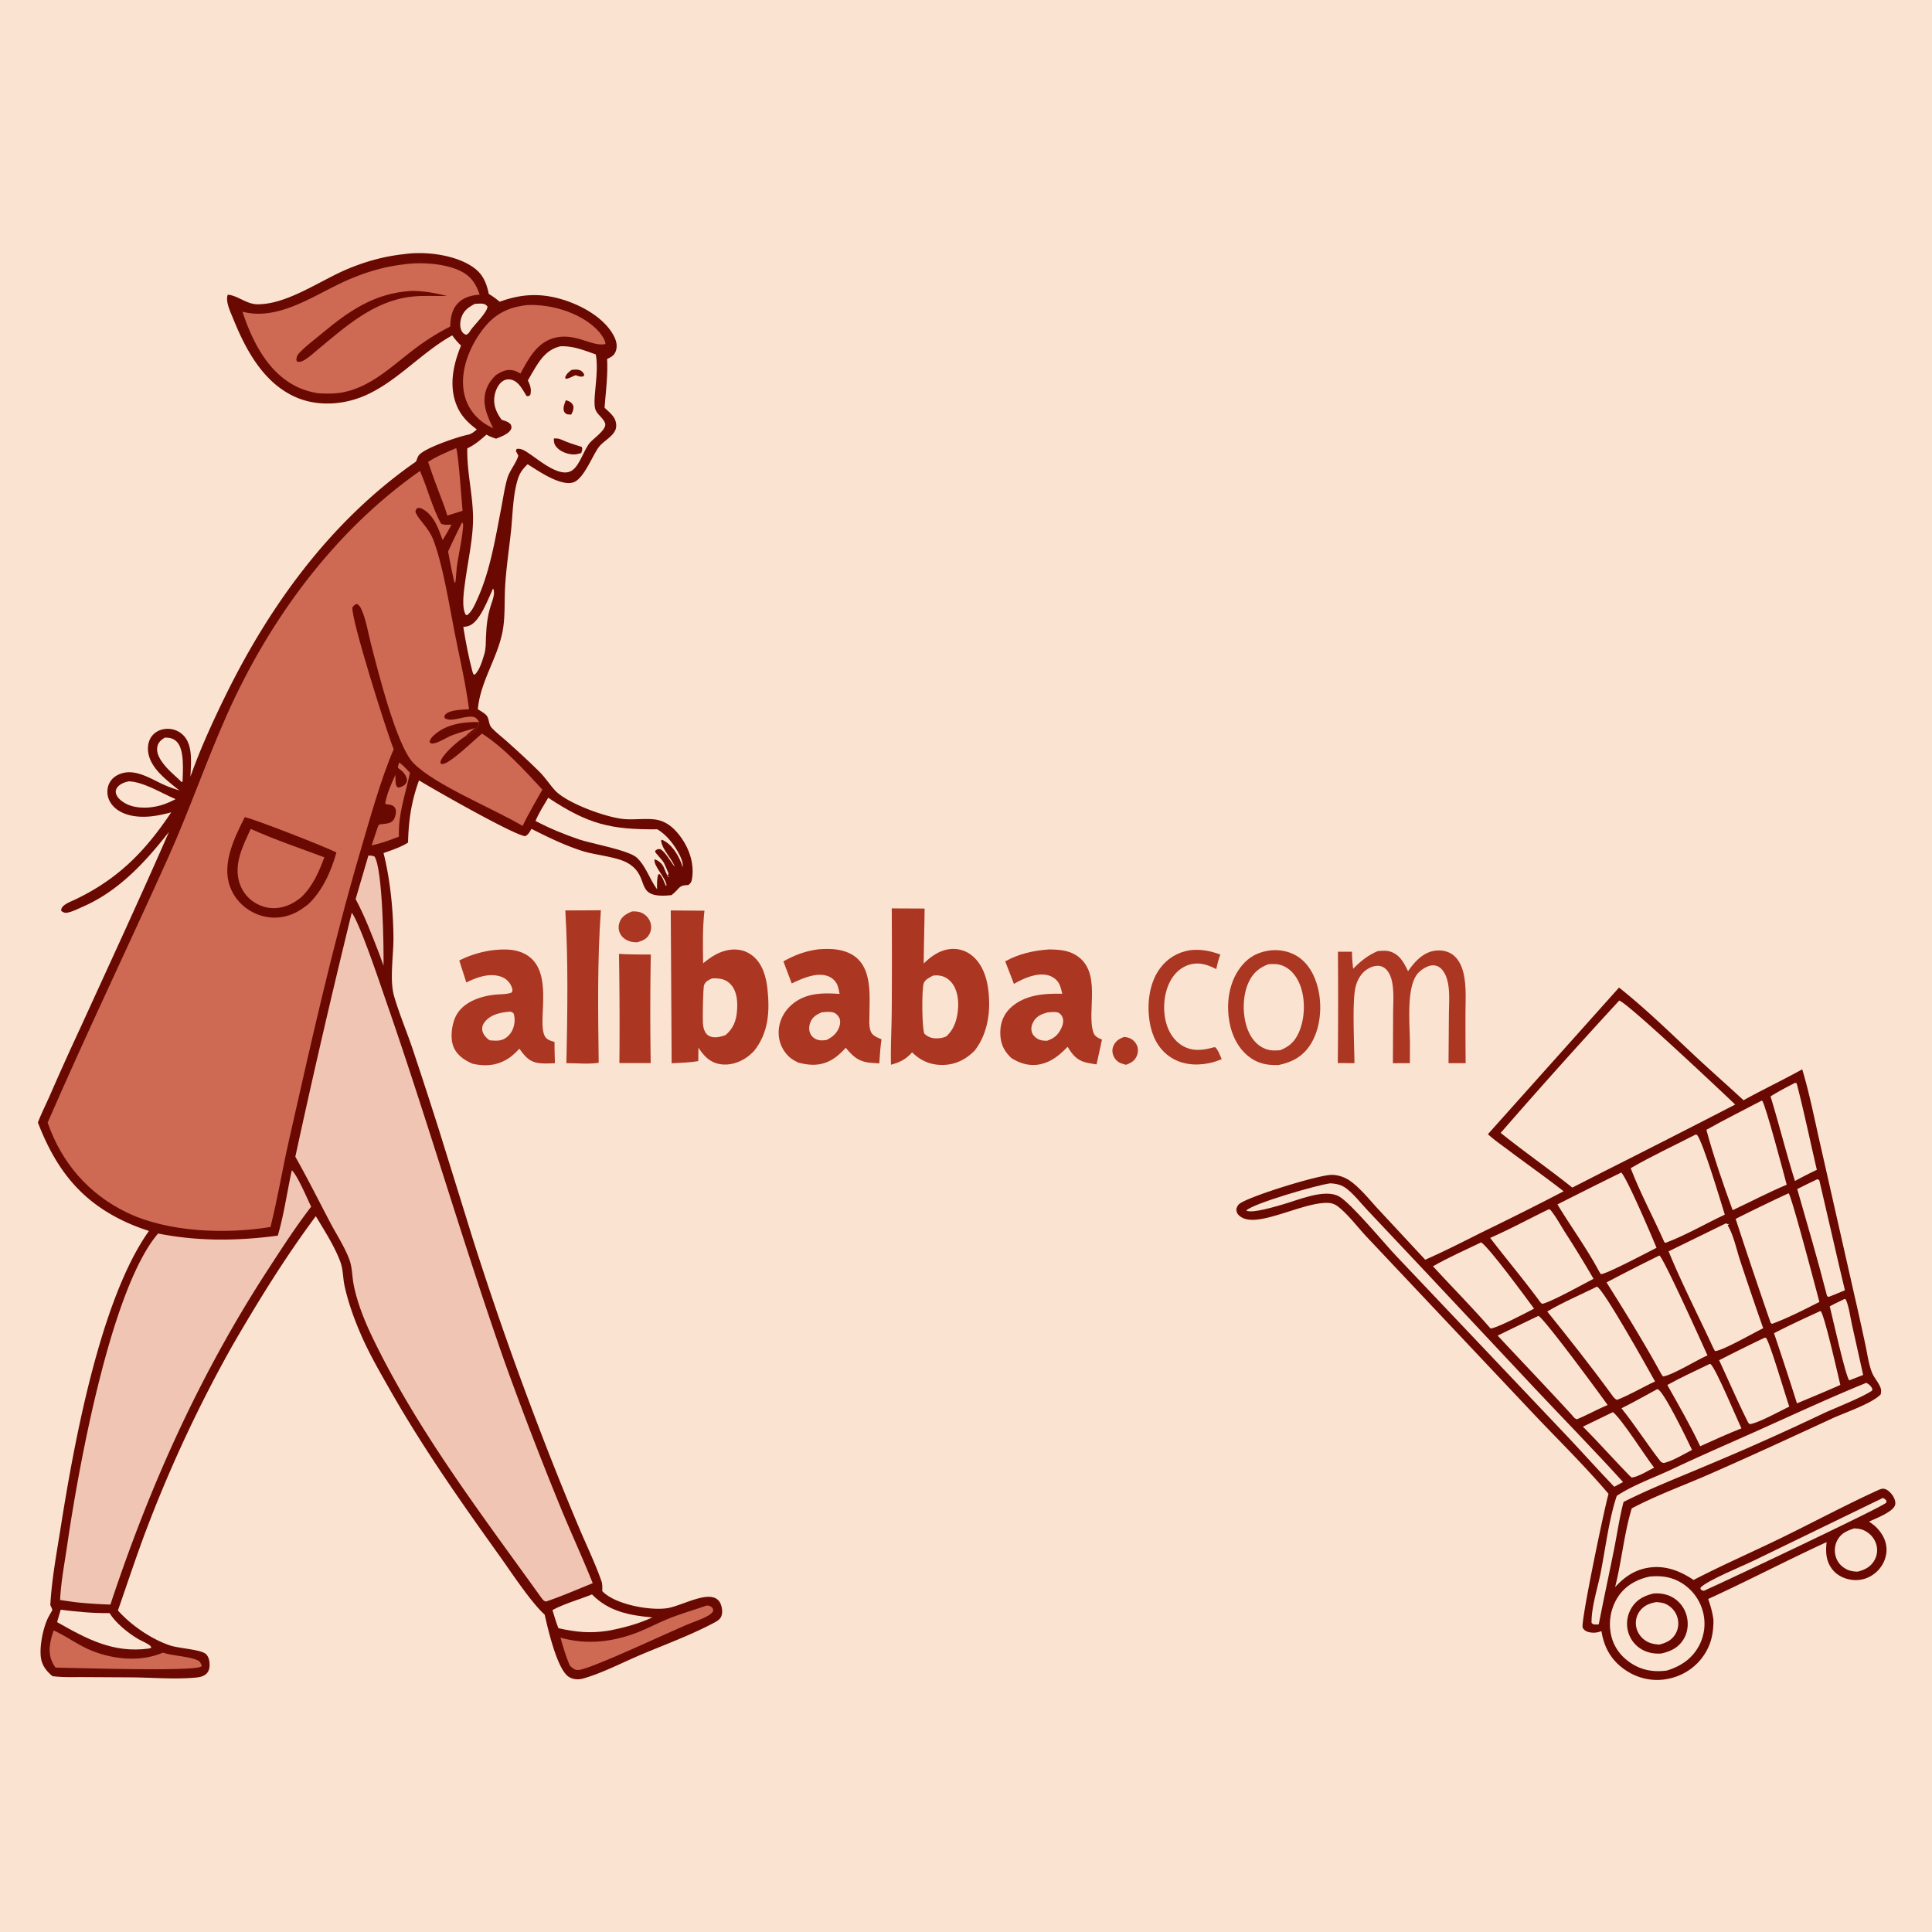 <svg version="1.1" xmlns="http://www.w3.org/2000/svg" style="display: block;" viewBox="0 0 2048 2048" width="1024" height="1024">
<path transform="translate(0,0)" fill="rgb(251,227,210)" d="M 0 0 L 2048 0 L 2048 2048 L 0 2048 L 0 0 z"/>
<path transform="translate(0,0)" fill="rgb(171,54,33)" d="M 1191.99 1099.14 C 1193.49 1099.42 1195.03 1099.66 1196.49 1100.13 C 1200.42 1101.41 1203.72 1104.58 1205.28 1108.39 C 1206.78 1112.06 1206.51 1116.13 1204.87 1119.7 C 1202.47 1124.93 1198.87 1126.65 1193.73 1128.73 C 1191.96 1128.29 1190.13 1127.86 1188.42 1127.2 C 1184.36 1125.64 1181.33 1122.27 1179.94 1118.19 C 1178.79 1114.82 1178.97 1111.2 1180.58 1108.01 C 1183.01 1103.15 1186.97 1100.71 1191.99 1099.14 z"/>
<path transform="translate(0,0)" fill="rgb(171,54,33)" d="M 670.003 966.175 C 673.493 966.029 677.172 966.235 680.383 967.732 A 17.295 17.295 0 0 1 689.367 977.613 A 15.675 15.675 0 0 1 688.456 990.06 C 685.587 995.556 681.034 997.268 675.379 998.896 C 672.955 998.822 670.434 998.686 668.097 998.004 C 663.708 996.725 659.642 993.985 657.487 989.866 C 655.407 985.89 655.284 981.612 656.856 977.44 C 659.206 971.204 664.186 968.601 670.003 966.175 z"/>
<path transform="translate(0,0)" fill="rgb(171,54,33)" d="M 1261.31 1007.27 C 1273.2 1005.96 1282.49 1007.88 1293.64 1011.84 C 1291.61 1016.88 1290.46 1021.98 1289.26 1027.27 C 1280.99 1023.09 1272.86 1020.03 1263.42 1021.92 C 1254.07 1023.8 1246.58 1029.86 1241.71 1037.93 C 1233.78 1051.08 1232.18 1069.24 1236.07 1084.01 C 1238.75 1094.2 1244.82 1103.76 1254.2 1108.95 C 1264.85 1114.86 1275.63 1113.28 1286.78 1110.15 L 1288.45 1110.23 C 1291.57 1113.78 1293.16 1118.46 1295.03 1122.76 C 1290.4 1124.63 1285.89 1126.2 1280.97 1127.15 C 1266.61 1129.94 1251.53 1128.39 1239.37 1119.68 C 1227.41 1111.11 1221.23 1098.11 1218.82 1083.95 C 1215.6 1064.94 1217.92 1042.47 1229.62 1026.56 C 1237.41 1015.97 1248.38 1009.37 1261.31 1007.27 z"/>
<path transform="translate(0,0)" fill="rgb(171,54,33)" d="M 656.147 1011.15 C 667.397 1011.83 678.622 1011.81 689.887 1011.82 A 3313.13 3313.13 0 0 0 689.786 1126.87 L 656.593 1126.89 A 4541.45 4541.45 0 0 0 656.147 1011.15 z"/>
<path transform="translate(0,0)" fill="rgb(171,54,33)" d="M 599.255 965.098 L 636.946 964.916 C 633.093 1018.42 633.997 1072.9 634.642 1126.55 C 624.253 1128.32 611.1 1126.94 600.415 1126.98 C 601.521 1073.26 602.454 1018.74 599.255 965.098 z"/>
<path transform="translate(0,0)" fill="rgb(171,54,33)" d="M 1492.55 1029.52 C 1494.16 1027.31 1495.77 1025.09 1497.51 1022.97 C 1504.07 1014.95 1512.42 1008.29 1523.11 1007.59 C 1530.16 1007.14 1536.83 1008.89 1542.05 1013.8 C 1547.31 1018.74 1550.11 1025.82 1551.62 1032.73 C 1554.55 1046.17 1553.47 1061.05 1553.47 1074.73 A 4104.54 4104.54 0 0 0 1553.66 1126.99 L 1535.5 1126.99 L 1535.89 1075.53 C 1535.96 1065.62 1536.79 1054.97 1535.42 1045.16 C 1534.61 1039.38 1532.89 1033.24 1529.23 1028.58 C 1526.86 1025.57 1524.01 1023.69 1520.12 1023.33 C 1514.52 1022.8 1507.53 1027.13 1503.77 1030.95 C 1490.14 1044.76 1494.51 1086.21 1494.59 1105.5 L 1494.53 1127.02 L 1476.53 1127.03 L 1476.75 1074.56 C 1476.79 1063.9 1477.76 1052.18 1475.83 1041.68 C 1474.94 1036.83 1473.19 1031.69 1469.79 1028 C 1467.29 1025.29 1463.97 1023.73 1460.26 1023.8 C 1454.75 1023.9 1448.97 1026.94 1445.15 1030.8 C 1440.88 1035.12 1438.2 1040.86 1436.84 1046.73 C 1433.22 1062.41 1435.67 1108.23 1435.76 1126.99 L 1418.14 1126.86 A 6826.07 6826.07 0 0 0 1418.27 1008.89 L 1433.18 1008.9 C 1433.12 1015.01 1433.69 1020.85 1434.41 1026.91 C 1442.55 1018.73 1449.79 1012.82 1460.53 1008.19 C 1464.91 1007.89 1469.54 1007.39 1473.79 1008.74 C 1483.84 1011.93 1488.3 1020.67 1492.55 1029.52 z"/>
<path transform="translate(0,0)" fill="rgb(171,54,33)" d="M 1112.39 1006.42 C 1121.9 1006.62 1131.25 1007.09 1139.72 1012.02 C 1169.1 1029.12 1151.44 1071.69 1159.02 1094.42 C 1160.54 1098.96 1164.11 1100.21 1168.14 1102.02 L 1162.41 1128.3 C 1158.58 1127.66 1154.63 1127.16 1150.87 1126.2 C 1141.26 1123.74 1136.56 1117.7 1131.72 1109.64 C 1123.88 1117.77 1115.59 1124.96 1104.31 1127.79 C 1092.59 1130.74 1082.14 1127.86 1072.14 1121.63 L 1071.15 1120.67 C 1063.43 1113.09 1060.28 1105.13 1060.34 1094.28 C 1060.39 1084.24 1063.86 1075.17 1071.28 1068.26 C 1086.12 1054.45 1106.89 1052.96 1126.06 1053.42 C 1125.22 1049.93 1124.39 1046.17 1122.77 1042.95 C 1120.43 1038.31 1115.67 1034.99 1110.7 1033.75 C 1099.04 1030.85 1084.71 1037.09 1074.8 1042.99 L 1065.58 1019.05 C 1080.54 1010.87 1095.52 1007.59 1112.39 1006.42 z"/>
<path transform="translate(0,0)" fill="rgb(251,227,210)" d="M 1110.7 1073.13 C 1113.79 1072.98 1118.71 1072.25 1121.57 1073.37 C 1123.86 1074.26 1125.74 1076.51 1126.48 1078.85 C 1127.71 1082.75 1126.61 1086.84 1124.83 1090.39 C 1121.27 1097.47 1117.27 1100.72 1109.93 1103.26 C 1106.42 1103.2 1103.25 1103.08 1100.11 1101.34 C 1097.11 1099.68 1094.6 1097.07 1093.69 1093.69 C 1092.64 1089.79 1093.7 1085.96 1095.73 1082.57 C 1099.17 1076.83 1104.52 1074.81 1110.7 1073.13 z"/>
<path transform="translate(0,0)" fill="rgb(171,54,33)" d="M 521.684 1007.36 C 531.537 1006.17 542.447 1005.76 551.892 1009.24 C 590.916 1023.61 567.96 1083.01 577.827 1098.86 C 580.079 1102.47 584.045 1103.33 587.852 1104.53 C 587.763 1112.03 588.063 1119.56 588.25 1127.06 C 582.524 1127.24 576.461 1127.66 570.778 1126.86 C 560.816 1125.47 556.095 1119.26 550.588 1111.69 C 546.8 1115.54 543.093 1119.32 538.503 1122.23 C 526.669 1129.73 514.203 1130.6 500.803 1127.54 C 492.35 1123.87 484.433 1118.62 480.786 1109.76 C 477.101 1100.8 478.757 1087.1 482.597 1078.47 C 489.547 1062.85 508.09 1056.27 524.041 1054.46 C 530.046 1053.77 536.829 1054.31 542.472 1052.07 C 543.595 1049.78 543.285 1048.57 542.392 1046.25 A 18.441 18.441 0 0 0 531.373 1035.44 C 519.132 1030.97 505.336 1035.96 494.33 1041.5 L 486.856 1018.17 A 109.349 109.349 0 0 1 521.684 1007.36 z"/>
<path transform="translate(0,0)" fill="rgb(251,227,210)" d="M 540.309 1072.4 C 542.752 1072.77 542.851 1072.73 544.552 1074.5 C 545.261 1077.15 545.631 1079.33 545.506 1082.1 C 545.216 1088.55 542.864 1094.55 537.925 1098.88 C 532.097 1103.98 526.333 1103.35 519.161 1102.79 C 518.853 1102.59 518.535 1102.4 518.236 1102.19 C 514.988 1099.85 511.467 1095.73 511.165 1091.53 C 510.928 1088.22 511.875 1085.71 513.927 1083.19 C 520.524 1075.09 530.564 1073.29 540.309 1072.4 z"/>
<path transform="translate(0,0)" fill="rgb(171,54,33)" d="M 867.413 1006.35 C 878.543 1005.4 890.264 1005.65 900.553 1010.54 C 925.1 1022.2 921.785 1053.98 921.605 1076.54 C 921.561 1081.99 920.994 1088.69 923.22 1093.75 C 925.135 1098.11 930.42 1099.98 934.455 1101.7 C 933.145 1110.11 932.742 1118.71 932.088 1127.2 A 243.403 243.403 0 0 1 922.928 1126.6 C 910.189 1125.49 904.337 1120.04 896.543 1110.69 C 892.148 1115.45 887.589 1119.92 881.966 1123.22 C 870.263 1130.09 858.991 1129.66 846.324 1126.43 C 842.099 1124.37 838.426 1122.36 835.157 1118.92 C 828.2 1111.61 824.828 1102.14 825.5 1092.07 C 826.212 1081.4 831.433 1071.72 839.523 1064.81 C 854.092 1052.38 872.039 1052.32 889.995 1053.61 C 889.352 1050.47 888.793 1047.02 887.572 1044.06 C 885.858 1039.9 882.215 1036.57 878.07 1034.92 C 865.929 1030.08 850.24 1037.32 839.267 1042.49 L 830.438 1019.12 C 842.651 1012.32 853.522 1008.22 867.413 1006.35 z"/>
<path transform="translate(0,0)" fill="rgb(251,227,210)" d="M 870.944 1073.11 C 874.74 1072.78 879.612 1072.18 883.293 1073.23 C 886.148 1074.05 888.326 1076.38 889.654 1078.94 C 890.997 1081.52 890.772 1084.96 889.943 1087.66 C 887.689 1094.98 882.814 1099.16 876.211 1102.42 C 873.276 1102.81 870.461 1103.16 867.541 1102.46 C 863.971 1101.6 860.831 1099.34 859.15 1096.03 C 857.173 1092.14 857.462 1087.57 859.065 1083.6 C 861.364 1077.91 865.577 1075.5 870.944 1073.11 z"/>
<path transform="translate(0,0)" fill="rgb(171,54,33)" d="M 1347.26 1007.38 C 1356.63 1006.49 1366.33 1008.4 1374.44 1013.23 C 1387.04 1020.72 1394.22 1034.73 1397.39 1048.63 C 1401.73 1067.61 1399.65 1091.11 1388.85 1107.7 C 1380.8 1120.07 1369.53 1126.04 1355.44 1128.95 C 1343.17 1129.46 1332.92 1127.44 1323.13 1119.51 C 1310.53 1109.3 1304.19 1093.52 1302.42 1077.75 C 1300.27 1058.72 1304.01 1038.56 1316.44 1023.53 C 1324.65 1013.63 1334.67 1008.79 1347.26 1007.38 z"/>
<path transform="translate(0,0)" fill="rgb(251,227,210)" d="M 1344.32 1022.17 C 1350 1021.67 1354.87 1021.6 1360.21 1023.88 C 1368.71 1027.52 1374.43 1035.06 1377.83 1043.44 C 1383.96 1058.56 1383.49 1079.03 1377.03 1093.99 C 1372.76 1103.87 1367.01 1109.31 1357.13 1113.24 C 1351.89 1113.77 1346.73 1113.84 1341.71 1111.99 C 1332.68 1108.66 1326.54 1101.01 1322.98 1092.32 C 1316.88 1077.41 1316.75 1056.42 1323.4 1041.67 C 1327.9 1031.68 1334.26 1026.12 1344.32 1022.17 z"/>
<path transform="translate(0,0)" fill="rgb(171,54,33)" d="M 711.027 965.117 L 746.751 965.379 C 744.715 983.427 745.029 1002.95 745.35 1021.11 C 753.822 1014.24 762.475 1008.37 773.594 1006.84 C 782.341 1005.63 791.018 1007.64 797.928 1013.24 C 808.318 1021.66 812.202 1035.57 813.55 1048.36 C 816.092 1072.47 814.729 1094.85 799.139 1114.3 C 796.895 1116.46 794.628 1118.64 792.095 1120.46 C 783.669 1126.52 772.996 1129.9 762.636 1127.92 C 751.855 1125.86 746.111 1119.19 740.329 1110.59 L 740.219 1124.83 C 730.936 1126.41 721.373 1126.65 711.98 1127.1 L 711.027 965.117 z"/>
<path transform="translate(0,0)" fill="rgb(251,227,210)" d="M 754.914 1037.14 C 755.949 1037.09 756.987 1037.07 758.023 1037.09 C 764.915 1037.19 770.289 1038.61 774.971 1043.91 C 781.428 1051.23 781.985 1062.19 781.275 1071.47 C 780.458 1082.17 777.36 1090.09 769.241 1097.15 C 765.163 1098.82 759.428 1100.22 755.032 1099.3 C 751.794 1098.62 749.358 1097.09 747.666 1094.25 C 746.03 1091.5 745.388 1088.12 745.126 1084.97 C 744.768 1080.66 745.12 1047.46 746.395 1044.17 C 747.98 1040.08 751.19 1038.84 754.914 1037.14 z"/>
<path transform="translate(0,0)" fill="rgb(171,54,33)" d="M 945.285 962.934 L 980.113 963.103 C 979.973 982.544 979.29 1001.98 979.176 1021.43 C 986.566 1014.04 995.338 1007.77 1005.91 1006.2 A 31.208 31.208 0 0 1 1029.85 1012.56 C 1040.75 1021.06 1045.68 1034.93 1047.47 1048.21 C 1050.53 1070.93 1047.5 1095.04 1033.29 1113.56 C 1023.73 1123.25 1012.44 1128.93 998.587 1128.88 C 985.937 1128.83 975.747 1124.28 966.869 1115.52 C 960.035 1123.06 954.134 1126.03 944.488 1128.65 C 944.005 1109.43 945.151 1089.9 945.294 1070.65 A 8561.59 8561.59 0 0 0 945.285 962.934 z"/>
<path transform="translate(0,0)" fill="rgb(251,227,210)" d="M 989.19 1034.14 C 990.208 1034.06 991.225 1033.97 992.245 1033.95 C 998.27 1033.82 1003.42 1035.91 1007.61 1040.29 C 1014.5 1047.49 1016.19 1058.58 1015.64 1068.15 C 1014.99 1079.71 1011.78 1090.89 1002.91 1098.78 C 1000 1099.93 997.162 1100.59 994.02 1100.69 C 988.254 1100.88 984.113 1099.71 979.894 1095.8 C 977.226 1089.98 976.901 1048.04 979.289 1042.03 C 980.85 1038.11 985.763 1036.01 989.19 1034.14 z"/>
<path transform="translate(0,0)" fill="rgb(105,9,2)" d="M 1716.24 1046.85 C 1743.95 1068.84 1769.79 1094.07 1795.58 1118.25 C 1812.93 1134.5 1830.8 1150.15 1848.23 1166.3 C 1868.75 1154.92 1889.95 1144.93 1910.45 1133.52 C 1918.51 1160.5 1923.79 1188.02 1930.09 1215.44 L 1965.86 1373.5 A 3583.64 3583.64 0 0 1 1977.42 1425.69 C 1979.47 1435.15 1980.87 1446.43 1984.55 1455.32 C 1986.2 1459.33 1989.1 1462.86 1991.26 1466.6 C 1993.6 1470.67 1994.8 1473.41 1993.56 1478.17 C 1984.58 1487.71 1954.99 1497.71 1942.42 1503.51 C 1898.83 1523.61 1855.41 1543.73 1811.42 1562.98 C 1784.3 1574.84 1755.87 1585.07 1729.72 1598.95 C 1721.51 1625.95 1719.04 1654.99 1712.07 1682.42 C 1721.65 1672.03 1731.83 1664.73 1745.97 1662.08 C 1764.16 1658.68 1780.41 1664.85 1795.26 1674.83 C 1826.16 1658.81 1858.18 1644.92 1889.46 1629.64 C 1923.02 1613.25 1956.21 1595.46 1990.17 1579.93 C 1992.24 1578.99 1994.74 1577.79 1997.09 1578.16 C 2000.23 1578.64 2003.26 1581.42 2005.17 1583.78 C 2007.49 1586.66 2009.9 1591.41 2008.9 1595.22 C 2006.93 1602.75 1987.93 1609.77 1981.25 1612.98 C 1984.13 1614.96 1986.97 1616.94 1989.41 1619.47 C 1995.98 1626.3 2000.28 1634.76 1999.75 1644.38 C 1999.27 1653.03 1995.04 1661.12 1988.57 1666.81 C 1981.99 1672.59 1973.57 1675.53 1964.81 1674.86 C 1956.38 1674.21 1947.93 1670.59 1942.57 1663.89 C 1935.56 1655.12 1935.1 1645.29 1936.29 1634.71 C 1894.12 1654.04 1853 1675.68 1810.76 1694.97 C 1813.31 1702.31 1815.38 1709.54 1816.32 1717.26 C 1816.39 1731.33 1813.91 1743.39 1805.79 1755.18 C 1796.54 1768.6 1782.44 1777.23 1766.43 1779.97 C 1750.42 1782.72 1734.4 1778.67 1721.31 1769.16 C 1707.38 1759.03 1700.27 1745.77 1697.6 1729.06 C 1693.01 1730.72 1689.45 1731.23 1684.6 1730.19 C 1681.65 1729.56 1679.13 1728.19 1677.72 1725.37 C 1675.22 1720.38 1701.2 1596.54 1705.11 1583.55 C 1681.02 1555.16 1654.31 1528.86 1628.64 1501.92 L 1515.4 1381.83 L 1448.51 1310.87 C 1439 1300.73 1429.58 1287.95 1418.82 1279.36 C 1415.4 1276.63 1412.1 1275.3 1407.72 1275.13 C 1386.87 1274.3 1352.98 1291.36 1330.52 1292.99 C 1324.56 1293.42 1317.84 1292.63 1313.32 1288.31 C 1311.23 1286.32 1310.74 1284.45 1310.58 1281.61 C 1311.2 1279.57 1311.76 1278.14 1313.29 1276.61 C 1320.79 1269.1 1398.94 1244.9 1412.29 1245.39 A 35.168 35.168 0 0 1 1431.03 1251.69 C 1442.36 1259.69 1452.16 1272.36 1461.66 1282.51 L 1510.79 1335.36 C 1532.82 1325.66 1554.28 1314.52 1575.84 1303.84 A 3261.05 3261.05 0 0 0 1657.5 1262.82 C 1638.56 1247.9 1618.76 1234.16 1599.52 1219.64 C 1592.08 1214.03 1584.08 1208.57 1577.23 1202.29 L 1716.24 1046.85 z"/>
<path transform="translate(0,0)" fill="rgb(251,227,210)" d="M 1955.41 1376.89 L 1956.69 1377.53 C 1960.08 1385.42 1961.22 1395.38 1963.07 1403.77 L 1975.02 1457.52 L 1960.26 1463.25 C 1956.42 1459.05 1942.48 1396.24 1939.62 1384.8 C 1944.71 1381.93 1950.16 1379.48 1955.41 1376.89 z"/>
<path transform="translate(0,0)" fill="rgb(251,227,210)" d="M 1995.95 1587.87 C 1997.57 1588.48 1998.39 1589.43 1999.65 1590.59 L 1999.61 1592.82 C 1995.24 1597.69 1826.72 1677.23 1806.27 1686.28 C 1803.91 1685.93 1804.22 1685.9 1802.59 1684.48 L 1802.71 1682.81 C 1810.72 1674.83 1846.69 1660.35 1859.13 1654.28 L 1995.95 1587.87 z"/>
<path transform="translate(0,0)" fill="rgb(251,227,210)" d="M 1965.5 1620.16 C 1968.96 1620.34 1972.47 1620.67 1975.66 1622.13 C 1981.68 1624.9 1986.55 1629.92 1988.65 1636.25 A 21.592 21.592 0 0 1 1987.15 1653.64 C 1983.16 1660.88 1977.01 1663.99 1969.29 1666 C 1965.58 1665.91 1962 1665.54 1958.57 1664.03 C 1952.88 1661.52 1948.34 1657.03 1946.32 1651.09 C 1944.35 1645.32 1944.56 1638.89 1947.31 1633.41 C 1951.36 1625.35 1957.48 1622.87 1965.5 1620.16 z"/>
<path transform="translate(0,0)" fill="rgb(251,227,210)" d="M 1709.77 1496.89 C 1719.4 1504.59 1743.58 1543.09 1753.43 1555.76 C 1746.54 1559.15 1737.23 1565.24 1729.68 1566.29 L 1727.38 1564.29 C 1710.67 1547.17 1694.89 1529.25 1677.93 1512.34 L 1709.77 1496.89 z"/>
<path transform="translate(0,0)" fill="rgb(251,227,210)" d="M 1902.67 1147.92 L 1904.52 1148.27 C 1912.42 1178.6 1918.77 1209.51 1925.93 1240.03 A 448.836 448.836 0 0 0 1902.74 1251.9 C 1893.41 1222.27 1885.96 1191.98 1876.85 1162.24 C 1885.19 1156.97 1893.92 1152.48 1902.67 1147.92 z"/>
<path transform="translate(0,0)" fill="rgb(251,227,210)" d="M 1926.55 1249.95 C 1926.64 1249.98 1926.73 1249.99 1926.82 1250.04 C 1926.82 1250.04 1928.53 1251.12 1928.55 1251.14 C 1928.78 1251.47 1952.71 1356.29 1955.69 1367.74 C 1949.92 1370.02 1944.29 1372.6 1938.48 1374.78 L 1936.78 1373.92 C 1927.05 1335.91 1915.98 1298.17 1905.14 1260.46 C 1912.17 1256.78 1919.42 1253.44 1926.55 1249.95 z"/>
<path transform="translate(0,0)" fill="rgb(251,227,210)" d="M 1756.49 1472.68 L 1757.35 1472.68 C 1763.92 1475.06 1789.05 1527.32 1793.61 1536.95 C 1784.79 1541.48 1774.97 1547.58 1765.54 1550.39 C 1762.91 1551.17 1762.78 1550.82 1760.52 1549.5 C 1746.04 1531.06 1733.59 1511.18 1718.8 1492.84 C 1731.55 1486.58 1743.98 1479.42 1756.49 1472.68 z"/>
<path transform="translate(0,0)" fill="rgb(251,227,210)" d="M 1812.34 1445.83 L 1813.42 1446.08 C 1819.58 1452.14 1840.51 1502.69 1846.02 1514.09 C 1831.23 1519.94 1816.77 1526.52 1802.28 1533.06 C 1791.88 1510.93 1779.37 1489.5 1767.46 1468.15 C 1782.05 1460.04 1797.3 1453.06 1812.34 1445.83 z"/>
<path transform="translate(0,0)" fill="rgb(251,227,210)" d="M 1870.8 1417.95 L 1871.9 1418.09 C 1875.73 1421.57 1893.02 1480.8 1896.73 1491.06 C 1887.9 1495.22 1862.74 1509.18 1854.57 1509.6 L 1853.07 1507.87 C 1842.22 1486.27 1832.57 1463.85 1822.35 1441.93 A 1706.79 1706.79 0 0 1 1870.8 1417.95 z"/>
<path transform="translate(0,0)" fill="rgb(251,227,210)" d="M 1929.5 1389.81 C 1929.65 1389.86 1929.82 1389.89 1929.96 1389.97 C 1933.61 1392.23 1948.66 1459.06 1950.83 1468.07 C 1935.63 1474.85 1920.19 1481.14 1904.86 1487.61 A 3940.66 3940.66 0 0 0 1880.53 1413.29 C 1896.59 1404.91 1913.06 1397.41 1929.5 1389.81 z"/>
<path transform="translate(0,0)" fill="rgb(251,227,210)" d="M 1978.23 1465.91 C 1980.15 1466.69 1982.25 1468.35 1983.46 1470.03 C 1984.78 1471.86 1984.83 1471.82 1984.48 1474.14 C 1971.68 1482.45 1946.26 1491.94 1931.43 1498.93 A 2745.31 2745.31 0 0 1 1809.49 1553.37 C 1780.07 1565.88 1749.52 1577.72 1721.01 1592.14 C 1716.78 1608.36 1714.34 1625.45 1711.06 1641.92 C 1705.73 1668.59 1699.92 1695.13 1694.77 1721.84 C 1693.9 1721.93 1692.84 1722.06 1691.98 1722.05 C 1689.39 1722 1688.97 1722.13 1687.12 1720.3 C 1686.77 1703.94 1693.59 1683.4 1696.83 1666.93 C 1701.74 1641.95 1705.81 1609.23 1713.86 1585.66 C 1731.15 1574.15 1754.63 1565.89 1773.67 1556.87 C 1804.76 1542.15 1836.36 1528.6 1867.73 1514.5 C 1904.4 1498 1940.99 1481.08 1978.23 1465.91 z"/>
<path transform="translate(0,0)" fill="rgb(251,227,210)" d="M 1570.11 1316.94 C 1579.33 1323.31 1616.61 1374.3 1626.17 1387.2 C 1619.12 1390.98 1585.44 1408.53 1580.02 1408.22 C 1560.41 1385.64 1539.24 1364.34 1518.97 1342.34 C 1535.33 1332.93 1553.11 1325.17 1570.11 1316.94 z"/>
<path transform="translate(0,0)" fill="rgb(251,227,210)" d="M 1630.73 1394.93 C 1635.77 1395.97 1697.15 1479.37 1704.16 1489.4 C 1693.17 1493.97 1682.77 1499.81 1671.77 1504.41 C 1669.02 1503.91 1668.1 1501.99 1666.28 1499.96 C 1640.35 1471.64 1613.75 1443.9 1587.59 1415.8 A 4333.02 4333.02 0 0 1 1630.73 1394.93 z"/>
<path transform="translate(0,0)" fill="rgb(251,227,210)" d="M 1410.23 1254.37 C 1416.96 1254.76 1422.5 1256.05 1427.88 1260.34 C 1436.04 1266.85 1443.16 1276.18 1450.42 1283.77 L 1509.51 1346.47 L 1627.49 1472.3 C 1658.46 1505.18 1690.17 1537.61 1720.52 1571.04 L 1711.16 1576.04 C 1694.95 1559.18 1679.32 1541.68 1663.29 1524.63 L 1479.5 1330.8 C 1467.23 1317.87 1431.9 1275.11 1419.39 1268.21 C 1404.16 1259.8 1376.25 1272.07 1360.21 1276.62 C 1352.75 1278.73 1327.25 1286.68 1321.08 1283.23 C 1328.25 1275.68 1397.54 1255.76 1410.23 1254.37 z"/>
<path transform="translate(0,0)" fill="rgb(251,227,210)" d="M 1641.67 1281.94 L 1643.31 1282.28 C 1649.14 1289.28 1653.76 1297.97 1658.63 1305.67 A 1253.02 1253.02 0 0 1 1689.23 1355.63 C 1677.74 1361.42 1645.13 1379.83 1634.73 1382.18 L 1632.84 1380.44 C 1615.9 1357.2 1597.1 1335.12 1579.64 1312.22 C 1600.57 1303.06 1621.05 1291.89 1641.67 1281.94 z"/>
<path transform="translate(0,0)" fill="rgb(251,227,210)" d="M 1867.29 1166.78 L 1867.92 1166.74 C 1871.33 1170.13 1891.12 1245.02 1893.97 1255.84 C 1874.65 1263.94 1855.68 1273.92 1836.69 1282.83 C 1827.34 1257.55 1815.72 1223.43 1808.85 1197.66 C 1827.95 1186.83 1847.86 1177.04 1867.29 1166.78 z"/>
<path transform="translate(0,0)" fill="rgb(251,227,210)" d="M 1718.63 1242.91 C 1725.31 1250.03 1751.24 1311.23 1756.01 1322.74 C 1748.59 1326.34 1701.41 1351.51 1696.88 1350.56 L 1694.96 1347.46 C 1681.9 1323.06 1665.27 1300.42 1650.95 1276.72 A 6383.08 6383.08 0 0 1 1718.63 1242.91 z"/>
<path transform="translate(0,0)" fill="rgb(251,227,210)" d="M 1692.86 1363.89 C 1699.8 1366.47 1747.11 1451.27 1754.41 1464.4 C 1740.92 1470.63 1727.93 1478.55 1714.12 1483.91 C 1711.06 1482.6 1709.9 1480.26 1707.89 1477.65 C 1686.31 1448.05 1663.12 1418.78 1640.14 1390.24 C 1656.83 1380.38 1675.45 1372.5 1692.86 1363.89 z"/>
<path transform="translate(0,0)" fill="rgb(251,227,210)" d="M 1797.32 1202.72 L 1798.94 1202.99 C 1805.43 1211.25 1823.91 1273.24 1828.35 1287.54 C 1807.87 1297.19 1786.5 1309.63 1765.49 1317.49 L 1764.25 1316.71 C 1752.66 1290.45 1738.88 1265.16 1728.58 1238.32 C 1750.82 1225.44 1774.44 1214.5 1797.32 1202.72 z"/>
<path transform="translate(0,0)" fill="rgb(251,227,210)" d="M 1759.05 1330.88 C 1763.41 1333.37 1804.47 1424.59 1810 1436.81 C 1799.31 1441.31 1772.37 1458.03 1762.87 1459.06 L 1761.11 1456.68 C 1743.05 1423.64 1723.09 1391.26 1703 1359.42 A 2054.33 2054.33 0 0 1 1759.05 1330.88 z"/>
<path transform="translate(0,0)" fill="rgb(251,227,210)" d="M 1895.98 1264.92 C 1898.87 1266.78 1925.44 1368.22 1928.64 1380.1 C 1912.56 1388.25 1895.23 1397.18 1878.35 1403.38 L 1876.94 1402.2 A 6465.04 6465.04 0 0 1 1839.86 1292.05 A 1968.87 1968.87 0 0 1 1895.98 1264.92 z"/>
<path transform="translate(0,0)" fill="rgb(251,227,210)" d="M 1829.52 1296.79 C 1831.43 1297.73 1831.34 1297.58 1833.28 1297.48 L 1831.51 1298.58 C 1831.7 1299.06 1831.83 1299.57 1832.08 1300.01 C 1837.76 1310.01 1840.89 1324.93 1844.57 1336.07 A 3891.52 3891.52 0 0 0 1869.07 1408.02 C 1860.41 1412.03 1824.56 1432.73 1817.9 1432.12 L 1816 1428.57 C 1800.31 1394.68 1782.94 1360.98 1768.79 1326.47 L 1829.52 1296.79 z"/>
<path transform="translate(0,0)" fill="rgb(251,227,210)" d="M 1748.76 1671.23 C 1758.75 1670.29 1768.13 1671 1777.39 1675.23 A 50.853 50.853 0 0 1 1804.09 1704.92 A 49.852 49.852 0 0 1 1801.17 1744.3 C 1793.73 1758.4 1781.73 1766.29 1766.92 1770.86 C 1753.77 1772.61 1741.5 1770.87 1730.1 1763.76 C 1718.62 1756.6 1710.41 1745.95 1707.7 1732.58 A 53.455 53.455 0 0 1 1715.36 1692.42 C 1723.23 1680.67 1735.2 1674.11 1748.76 1671.23 z"/>
<path transform="translate(0,0)" fill="rgb(105,9,2)" d="M 1753 1689.16 C 1759.81 1688.68 1766.66 1689.76 1772.69 1693.1 A 31.694 31.694 0 0 1 1788.03 1713.29 C 1790.15 1721.69 1788.99 1730.91 1784.29 1738.26 C 1778.68 1747.01 1770.77 1750.49 1761.09 1752.78 C 1753.94 1753.31 1746.84 1752.09 1740.55 1748.55 A 31.003 31.003 0 0 1 1725.69 1729.01 A 32.152 32.152 0 0 1 1729.71 1704.11 C 1735.24 1695.37 1743.22 1691.43 1753 1689.16 z"/>
<path transform="translate(0,0)" fill="rgb(251,227,210)" d="M 1755.73 1698.28 C 1759.71 1698.6 1763.4 1698.95 1766.96 1700.9 C 1772.34 1703.84 1776.36 1708.59 1778.09 1714.49 C 1779.83 1720.39 1779.22 1726.69 1776.09 1732.02 C 1772.09 1738.83 1766.35 1741.38 1759 1743.32 C 1754.13 1743.06 1749.34 1742.2 1745.12 1739.62 C 1739.86 1736.42 1735.92 1731.24 1734.59 1725.2 A 21.21 21.21 0 0 1 1738.05 1708.09 C 1742.5 1701.92 1748.5 1699.61 1755.73 1698.28 z"/>
<path transform="translate(0,0)" fill="rgb(251,227,210)" d="M 1716.45 1060.64 C 1725.28 1063.11 1822.6 1154.85 1839.39 1170.86 A 15878.4 15878.4 0 0 1 1697.45 1243.19 L 1666.72 1258.91 C 1641.83 1239 1615.6 1220.87 1590.79 1200.9 A 6534.61 6534.61 0 0 1 1716.45 1060.64 z"/>
<path transform="translate(0,0)" fill="rgb(105,9,2)" d="M 428.383 269.395 C 450.531 266.194 480.72 269.841 499.798 282.079 C 511.463 289.563 515.373 298.685 518.168 311.629 C 522.367 314.008 525.993 316.86 529.749 319.857 C 552.382 311.506 572.952 310.436 596.246 317.504 C 616.49 323.645 640.862 336.909 650.895 356.5 C 653.444 361.477 654.676 366.866 652.716 372.282 C 650.996 377.035 647.815 378.43 643.558 380.603 C 644.51 398.253 642.132 414.733 640.889 432.23 C 644.281 435.489 648.707 439.065 651.1 443.121 C 653.079 446.476 653.917 451.557 652.523 455.277 C 649.599 463.078 639.479 467.559 634.597 474.159 C 627.871 483.253 618.882 507.503 607.932 511.241 C 594.337 515.881 570.447 499.056 559.275 492.089 C 554.5 496.811 551.224 500.838 549.129 507.3 C 543.591 524.387 543.594 545.235 541.659 563.201 C 539.556 582.721 536.556 602.335 535.436 621.933 C 534.509 638.157 535.766 655.147 532.398 671.089 C 526.488 699.065 509.186 722.808 506.537 751.74 C 509.354 753.752 513.032 755.539 515.393 758.041 C 518.962 761.824 517.507 767.568 521.344 771.621 C 526.247 776.798 532.201 781.331 537.523 786.093 C 549.152 796.5 560.86 807.183 571.906 818.204 C 577.779 824.063 582.323 831.053 587.785 837.262 C 600.058 851.211 641.989 866.233 660.46 868.134 C 671.409 869.26 682.501 867.415 693.357 868.567 C 704.936 869.796 713.309 876.457 720.222 885.412 C 730.283 898.442 736.155 914.846 733.592 931.299 C 733.066 934.675 732.36 936.158 729.618 938.169 C 724.312 938.537 722.198 938.448 718.527 942.553 C 716.416 944.913 714.301 946.884 711.843 948.872 C 670.408 953.393 690.775 930.139 665.927 915.166 C 654.411 908.227 631.635 906.584 617.714 902.194 C 598.811 896.231 581.012 887.547 563.373 878.625 C 561.664 881.563 559.931 885.057 556.648 886.372 C 544.342 885.044 459.218 836.465 444.156 827.229 C 436.029 849.751 433.116 869.389 432.542 893.157 C 424.658 898.208 415.338 901.125 406.577 904.301 C 413.703 932.776 416.764 964.139 417.081 993.466 C 417.284 1012.24 412.724 1038.74 417.783 1056.06 C 423.137 1074.4 430.682 1092.34 436.895 1110.42 A 6129.6 6129.6 0 0 1 465.817 1199.27 L 501.463 1314.12 A 3632.26 3632.26 0 0 0 570.568 1511.49 A 3320.21 3320.21 0 0 0 612.863 1617.17 C 621.035 1636.71 630.66 1656.39 637.65 1676.33 C 638.735 1679.43 638.427 1683.41 638.457 1686.68 C 651.741 1700.77 688.847 1707.56 707.272 1704.75 C 720.89 1702.67 745.014 1688.86 757.359 1693.71 A 11.383 11.383 0 0 1 763.848 1700.07 C 765.583 1704.31 766.4 1710.22 764.106 1714.39 C 762.44 1717.42 758.835 1719.18 755.881 1720.74 C 731.076 1733.84 703.489 1743.82 677.648 1754.82 C 659.085 1762.73 636.772 1774.25 617.607 1779.44 C 612.738 1780.75 607.17 1780.26 602.86 1777.47 C 590.471 1769.46 580.688 1726.16 577.398 1711.64 C 562.593 1698.17 542.072 1666.81 529.765 1649.6 C 488.817 1592.37 448.571 1535.18 413.751 1473.91 C 402.877 1454.78 391.674 1435.5 382.863 1415.31 C 375.55 1398.55 369.175 1380.96 365.252 1363.09 C 363.486 1355.04 363.77 1345.95 361.005 1338.24 C 355.112 1321.8 343.773 1304.22 334.768 1289.2 C 301.978 1333.31 273.606 1379.35 246.106 1426.85 A 1439.04 1439.04 0 0 0 157.38 1615.6 C 145.738 1645.79 135.684 1676.61 125.018 1707.16 C 138.824 1722.78 160.842 1737.9 180.749 1744.39 C 189.843 1747.35 213.202 1748.55 218.348 1753.43 C 221.6 1756.52 222.374 1761.77 222.145 1766.03 C 221.961 1769.44 220.905 1772.52 218.211 1774.75 C 215.032 1777.38 210.818 1778.03 206.844 1778.38 C 184.705 1780.34 160.82 1778.2 138.505 1778.07 L 88.422 1777.8 C 77.555 1777.73 66.371 1778.22 55.601 1776.77 C 50.446 1772.44 46.402 1767.93 44.308 1761.4 C 40.449 1749.37 45.624 1724.36 51.839 1713.21 C 53.048 1711.04 54.302 1708.88 55.545 1706.73 C 55.099 1705.36 54.618 1704.14 53.987 1702.83 C 53.772 1702.38 53.548 1701.94 53.328 1701.5 C 54.854 1673.78 60.187 1645.51 64.523 1618.07 C 78.488 1529.69 106.332 1377.22 157.897 1304.84 A 216.687 216.687 0 0 1 135.802 1296.49 C 86.067 1274.32 59.358 1239.63 40.157 1189.9 C 43.927 1180.17 48.736 1170.61 52.96 1161.05 A 3155.89 3155.89 0 0 1 85.274 1089.36 C 116.761 1020.37 148.744 951.395 179.074 881.899 C 154.087 913.852 126.037 944.383 88.195 960.971 C 83.124 963.194 77.403 966.178 72.015 967.328 C 68.909 967.991 67.422 967.407 64.912 965.611 C 64.165 959.63 74.005 956.204 78.501 954.089 C 124.388 932.5 153.579 902.989 181.497 861.129 C 167.674 864.765 153.615 867.509 139.363 864.577 C 130.689 862.793 122.046 858.596 117.205 850.87 A 21.533 21.533 0 0 1 114.563 833.764 C 115.996 828.527 119.443 824.377 124.199 821.812 C 140.627 812.952 158.015 824.61 172.696 831.409 C 178.375 834.039 184.24 835.998 190.19 837.915 A 302.199 302.199 0 0 1 176.168 826.393 C 166.853 818.165 157.351 807.673 156.851 794.582 C 156.627 788.738 158.281 782.859 162.456 778.627 C 166.68 774.345 172.747 772.347 178.691 772.584 A 23.372 23.372 0 0 1 194.92 780.034 C 204.77 790.799 202.356 809.686 201.906 823.198 C 211.533 795.884 223.652 769.137 236.248 743.074 C 284.251 643.749 349.704 552.734 441.076 489.209 C 441.757 487.273 442.453 485.196 443.446 483.392 C 447.793 475.499 486.043 462.836 495.212 461.031 C 499.224 460.241 501.239 458.765 504.399 456.135 C 504.766 455.83 505.126 455.517 505.49 455.209 C 496.421 448.519 489.099 441.326 484.548 430.83 C 475.439 409.819 480.326 386.609 488.714 366.302 C 485.081 362.9 482.273 359.539 479.393 355.516 C 446.102 373.97 419.43 406.221 384.241 420.444 C 362.272 429.323 336.03 430.729 314.01 421.23 C 279.527 406.354 260.526 370.985 247.208 337.861 C 244.547 331.242 238.564 319.252 241.49 312.389 C 251.889 313.181 261.142 322.38 272.593 322.53 C 303.652 322.934 338.436 298.053 366.492 285.991 C 386.414 277.426 406.833 271.695 428.383 269.395 z"/>
<path transform="translate(0,0)" fill="rgb(206,105,84)" d="M 489.785 553.762 C 489.959 553.936 490.168 554.081 490.306 554.284 C 491.338 555.793 490.919 557.921 490.767 559.598 C 489.591 572.645 486.524 585.801 484.572 598.78 C 483.607 605.198 483.671 611.693 482.533 618.067 L 481.543 616.775 A 659.09 659.09 0 0 1 475.027 584.585 A 945.042 945.042 0 0 1 489.785 553.762 z"/>
<path transform="translate(0,0)" fill="rgb(251,227,210)" d="M 503.228 322.152 C 505.798 322.01 508.728 321.639 511.282 321.916 C 514.047 322.216 515.054 322.89 516.789 324.965 C 516.508 331.109 503.214 343.939 499.096 349.677 C 497.38 352.212 496.911 353.889 493.947 354.863 C 491.718 353.746 490.845 353.447 489.556 351.209 C 487.243 347.19 487.575 341.487 488.875 337.202 C 491.248 329.38 496.3 325.862 503.228 322.152 z"/>
<path transform="translate(0,0)" fill="rgb(251,227,210)" d="M 174.741 781.866 C 179.694 781.906 183.773 782.591 187.401 786.269 C 195.732 794.715 193.81 817.136 193.541 828.516 L 192.347 828.921 L 190.393 826.898 C 184.169 821.089 177.209 815.268 172.228 808.336 C 168.73 803.468 165.507 797.593 166.813 791.393 C 167.801 786.705 170.888 784.299 174.741 781.866 z"/>
<path transform="translate(0,0)" fill="rgb(206,105,84)" d="M 423.045 808.325 C 427.47 811.109 431.006 815.452 434.615 819.207 C 429.666 842.503 422.068 862.566 422.85 886.852 C 413.411 890.656 403.896 893.959 393.958 896.184 L 399.962 878.125 C 400.566 876.223 400.829 875.502 402.142 873.922 C 405.459 873.509 409.634 873.381 412.771 872.304 C 415.398 871.402 417.204 869.704 418.239 867.139 C 419.517 863.97 420.571 859.356 418.619 856.245 C 416.724 853.224 413.242 852.991 410.059 852.581 L 408.902 852.442 L 408.406 851.23 C 410.183 841.233 414.948 830.444 419.243 821.264 C 419.277 824.72 418.807 829.491 420.108 832.711 C 420.821 834.478 421.071 834.188 422.679 834.93 C 424.847 834.342 427.94 833.188 429.497 831.43 C 430.932 829.811 431.647 828.219 431.329 826.041 C 430.778 822.271 427.446 818.094 424.43 815.969 C 423.072 815.012 422.731 814.802 421.643 813.403 L 423.045 808.325 z"/>
<path transform="translate(0,0)" fill="rgb(251,227,210)" d="M 136.521 828.237 C 152.231 828.765 171.492 840.968 186.166 847.118 C 180.881 849.81 175.985 852.079 170.259 853.729 C 159.309 856.811 145.558 857.479 135.078 852.716 C 130.364 850.574 124.304 846.421 122.898 841.084 C 122.285 838.757 122.891 836.657 124.264 834.752 C 126.904 831.086 132.272 829.019 136.521 828.237 z"/>
<path transform="translate(0,0)" fill="rgb(251,227,210)" d="M 522.594 623.907 C 522.684 624.011 522.797 624.098 522.864 624.218 C 525.288 628.538 521.833 637.108 520.431 641.425 C 516.737 652.8 515.685 662.781 515.169 674.713 C 514.91 680.723 515.217 687.426 513.453 693.214 C 511.375 700.035 508.625 710.143 503.371 715.11 L 501.802 714.741 L 500.755 711.729 C 496.707 696.306 493.616 680.392 491.127 664.642 C 493.305 664.329 495.315 664.039 497.393 663.275 C 508.798 659.083 517.768 634.205 522.594 623.907 z"/>
<path transform="translate(0,0)" fill="rgb(206,105,84)" d="M 483.512 475.036 C 485.75 478.208 489.393 531.94 490.35 541.45 L 474.187 546.51 L 471.396 537.835 C 465.382 521.841 459.159 505.888 453.81 489.657 C 463.069 483.595 473.386 479.402 483.512 475.036 z"/>
<path transform="translate(0,0)" fill="rgb(241,197,179)" d="M 390.509 906.915 C 393.033 906.947 394.69 906.956 397.058 907.964 C 405.687 921.856 406.921 1004.53 406.538 1023.69 L 402.074 1011.25 C 394.488 991.742 386.865 971.548 376.976 953.076 L 390.509 906.915 z"/>
<path transform="translate(0,0)" fill="rgb(251,227,210)" d="M 64.336 1706.41 C 81.683 1708.53 98.606 1710.18 116.111 1709.97 C 122.826 1720.67 135.427 1730.8 146.163 1737.27 C 149.316 1739.18 157.661 1742.5 159.722 1745.1 C 160.077 1745.54 160.167 1746.15 160.389 1746.67 L 157.761 1747.55 C 120.017 1752.58 92.374 1737.55 60.514 1719.52 L 64.336 1706.41 z"/>
<path transform="translate(0,0)" fill="rgb(251,227,210)" d="M 627.533 1690.16 C 645.296 1708.28 667.247 1712.38 691.507 1714.53 C 676.243 1721.51 660.726 1725.68 644.256 1728.72 C 625.725 1731.57 610.152 1730.13 591.893 1725.92 C 589.473 1719.62 587.559 1713.19 585.617 1706.73 C 598.727 1699.71 613.725 1695.71 627.533 1690.16 z"/>
<path transform="translate(0,0)" fill="rgb(206,105,84)" d="M 56.873 1728.33 C 70.988 1734.65 83.132 1744.29 97.851 1750.07 C 121.009 1759.16 149.363 1761.91 172.62 1751.89 C 183.901 1755.47 199.845 1755.64 209.482 1759.98 C 212.347 1761.27 212.794 1763.22 213.964 1765.88 C 213.738 1766.11 213.537 1766.36 213.285 1766.56 C 206.112 1772.16 78.746 1768 58.825 1767.71 C 57.794 1766.21 56.822 1764.73 55.988 1763.11 C 50.068 1751.6 52.979 1739.86 56.873 1728.33 z"/>
<path transform="translate(0,0)" fill="rgb(206,105,84)" d="M 749.183 1701.92 C 751.123 1701.91 752.882 1702.31 754.373 1703.68 C 756.132 1705.3 756.061 1706.14 755.811 1708.26 C 754.136 1710.48 752.347 1711.77 749.897 1713.09 C 742.381 1717.15 733.988 1719.7 726.147 1723.06 C 707.279 1731.14 626.059 1769.25 613.44 1770.25 C 609.136 1770.59 607.091 1768.38 604.117 1765.72 C 599.858 1756.06 597.068 1746.09 594.104 1735.98 C 622.406 1743.97 650.621 1740.58 677.743 1729.64 C 687.622 1725.66 697.056 1720.61 706.906 1716.56 C 720.584 1710.92 735.194 1706.8 749.183 1701.92 z"/>
<path transform="translate(0,0)" fill="rgb(251,227,210)" d="M 581.135 845.655 C 623.337 873.594 646.998 879.562 696.669 879.083 C 706.852 884.792 715.68 896.582 720.73 906.981 C 722.265 910.142 724.668 915.948 723.382 919.417 C 723.23 918.198 723.089 917.078 722.639 915.923 C 718.625 905.646 712.174 894.968 701.906 890.185 L 700.759 890.954 C 701.902 900.736 711.76 909.409 715.379 918.874 C 710.623 913.353 705.997 903.811 700.048 900.104 C 697.301 899.964 697.173 899.948 694.887 901.461 C 694.783 902.073 694.401 902.701 694.575 903.297 C 694.759 903.932 702.271 911.999 703.4 914.012 C 703.584 914.34 703.758 914.673 703.937 915.004 C 705.715 918.533 707.146 922.304 708.703 925.94 L 708.759 925.782 L 707.409 929.525 L 709.428 928.84 L 708.887 929.846 C 706.069 926.876 705.048 922.186 703.208 918.557 C 701.379 914.949 697.689 912.133 693.898 910.873 C 692.349 917.805 705.334 929.74 706.576 938.397 L 705.908 939.065 C 703.939 935.24 702.161 928.963 698.854 926.367 L 697.615 927.325 C 696.199 932.459 696.463 937.451 696.546 942.721 C 688.71 932.242 684.905 918.522 675.25 909.321 C 666.736 901.208 626.626 894.177 613.951 889.87 C 598.15 884.501 582.405 878.043 567.658 870.235 C 571.308 861.626 576.369 853.68 581.135 845.655 z"/>
<path transform="translate(0,0)" fill="rgb(206,105,84)" d="M 559.098 323.368 C 559.189 323.361 559.279 323.351 559.37 323.348 C 583.949 322.375 613.587 330.998 631.682 348.251 C 635.365 351.762 641.772 359.391 641.813 364.697 C 627.317 368.016 609.68 351.817 586.772 358.421 C 568.759 363.614 559.988 380.704 551.717 395.938 C 549.353 394.636 546.979 393.307 544.332 392.68 C 537.132 390.973 531.68 393.815 525.713 397.541 C 521.248 401.894 517.734 406.584 515.603 412.507 C 510.265 427.34 516.44 440.913 522.865 454.125 C 518.699 451.954 514.524 449.808 510.812 446.9 C 499.421 437.977 492.758 425.976 491.148 411.604 C 488.61 388.953 499.485 364.326 513.474 347.046 C 525.695 331.948 540.054 325.394 559.098 323.368 z"/>
<path transform="translate(0,0)" fill="rgb(251,227,210)" d="M 593.862 367.116 C 607.372 366.435 619.043 371.339 631.539 375.688 C 635.216 394.846 628.155 422.043 630.869 433.018 C 632.421 439.295 639.671 442.956 641.441 448.825 C 643.491 455.622 627.842 465.382 624.191 470.693 C 620.006 476.781 617.348 483.843 613.584 490.187 C 610.864 494.771 607.589 499.351 602.049 500.518 C 589.623 503.133 571.622 487.987 562.039 481.574 C 557.788 478.729 552.922 474.843 547.639 475.911 L 546.82 478.136 C 547.808 479.794 548.669 481.409 549.447 483.176 C 546.734 491.815 540.168 498.676 537.636 507.554 C 534.815 517.445 533.367 528.116 531.4 538.22 C 525.225 569.95 519.902 603.638 506.776 633.357 C 503.939 639.548 500.783 647.893 495.217 652.072 L 493.789 651.766 C 488.874 643.889 491.962 625.143 493.157 616.163 C 496.133 593.787 501.908 569.327 501.426 546.852 C 500.913 522.896 494.795 499.407 495.353 475.267 C 503.225 471.576 509.246 466.422 515.687 460.7 C 518.993 462.699 522.189 463.826 525.859 465.005 C 530.384 463.222 538.71 460.196 541.278 455.74 C 542.67 453.326 542.236 452.616 541.526 450.121 C 538.949 446.973 535.535 446.247 531.801 445.016 C 526.272 437.481 522.676 429.49 524.193 419.942 C 525.104 414.211 527.896 407.481 532.85 404.088 C 535.439 402.315 538.438 401.756 541.517 402.392 C 549.974 404.14 553.991 413.292 558.301 419.925 C 560.528 420.003 560.427 420.006 562.139 418.569 C 563.584 412.824 562.148 408.51 559.554 403.336 A 479.303 479.303 0 0 1 566.479 391.372 C 573.441 379.877 580.143 370.522 593.862 367.116 z"/>
<path transform="translate(0,0)" fill="rgb(105,9,2)" d="M 599.818 424.247 C 600.957 424.594 602.418 424.948 603.479 425.541 C 606.054 426.981 606.939 428.212 607.946 430.915 C 607.955 434.55 607.184 436.394 605.439 439.554 L 600.947 439.119 C 599.55 438.12 598.607 437.82 597.954 436.134 C 596.421 432.175 598.418 427.969 599.818 424.247 z"/>
<path transform="translate(0,0)" fill="rgb(105,9,2)" d="M 605.918 392.137 C 608.831 391.771 611.637 391.41 614.49 392.35 C 616.793 393.109 618.309 394.987 619.322 397.08 L 618.66 398.821 C 615.304 399.894 613.602 398.78 610.288 397.759 C 608.708 398.223 609.405 397.95 607.844 398.706 C 605.097 400.037 602.828 401.119 599.82 401.674 L 599.025 400.111 C 600.654 396.135 602.49 394.558 605.918 392.137 z"/>
<path transform="translate(0,0)" fill="rgb(105,9,2)" d="M 587.066 464.803 C 587.253 464.798 587.441 464.795 587.628 464.788 C 590.403 464.679 592.347 464.801 594.91 465.967 C 601.855 469.127 609.382 471.506 616.695 473.694 C 617.76 476.475 616.982 477.474 616.14 480.267 C 614.126 480.822 612.068 481.449 609.984 481.659 C 603.751 482.287 595.585 479.515 591.088 475.156 C 587.803 471.971 587.007 469.294 587.066 464.803 z"/>
<path transform="translate(0,0)" fill="rgb(206,105,84)" d="M 427.155 280.38 C 445.171 277.567 471.634 279.111 488.263 287.358 C 499.632 292.995 504.44 300.861 508.474 312.349 C 500.423 313.004 492.776 314.699 486.592 320.311 C 479.092 327.115 477.592 336.586 477.211 346.162 A 253.426 253.426 0 0 0 440.405 369.155 C 416.551 387.025 394.466 409.54 364.14 415.748 C 355.03 417.614 346.321 417.348 337.076 416.861 C 328.783 415.481 320.938 413.173 313.433 409.36 C 283.362 394.081 267.145 360.96 257 330.408 C 295.87 340.636 333.972 312.015 367.927 297.13 C 386.931 288.799 406.523 282.773 427.155 280.38 z"/>
<path transform="translate(0,0)" fill="rgb(105,9,2)" d="M 435.499 308.424 C 448.894 308.336 460.868 310.422 473.789 313.751 C 461.264 313.962 448.766 313.056 436.272 314.464 C 396.007 319.005 365.89 346.547 336.012 371.28 C 332.27 374.469 328.538 377.81 324.445 380.545 C 321.338 382.622 318.695 384.116 314.944 383.366 L 314.101 381.409 C 314.583 377.823 315.022 376.472 317.54 373.829 C 324.547 366.476 333.407 359.994 341.215 353.481 C 370.016 329.456 397.001 310.801 435.499 308.424 z"/>
<path transform="translate(0,0)" fill="rgb(241,197,179)" d="M 309.327 1240.53 C 315.415 1246.05 325.731 1270.89 329.855 1279.14 C 313.607 1300.2 298.91 1322.96 284.397 1345.27 C 211.703 1457.01 158.849 1574.67 117.029 1700.92 A 521.905 521.905 0 0 1 81.773 1698.61 C 75.743 1697.89 69.723 1696.93 63.71 1696.07 C 64.602 1676.84 68.455 1657.08 71.224 1638.04 C 82.873 1557.9 117.112 1366.56 167.565 1307.57 C 210.1 1315.96 251.637 1315.52 294.476 1309.84 C 301.031 1287.48 304.361 1263.38 309.327 1240.53 z"/>
<path transform="translate(0,0)" fill="rgb(241,197,179)" d="M 372.887 967.521 C 381.883 979.766 402.624 1042.16 409.056 1060.65 C 453.187 1187.51 490.376 1316.53 534.792 1443.29 A 3819.18 3819.18 0 0 0 595.335 1600.62 C 606.094 1626.57 617.858 1652.15 628.315 1678.21 C 613.363 1684.29 593.482 1692.87 578.658 1697.71 C 575.826 1696.83 575.226 1695.36 573.414 1693.07 C 510.005 1604.73 442.776 1516.87 395.231 1418.56 C 386.687 1400.9 378.695 1381.15 374.909 1361.83 C 373.234 1353.28 373.443 1343.72 370.469 1335.55 C 365.553 1322.05 356.94 1309.04 350.233 1296.32 C 337.9 1272.93 326.076 1249.19 313.061 1226.17 A 9578.81 9578.81 0 0 1 372.887 967.521 z"/>
<path transform="translate(0,0)" fill="rgb(206,105,84)" d="M 50.503 1190.03 C 91.431 1095.88 135.935 1003.15 178.081 909.519 C 200.587 859.521 218.297 807.641 240.598 757.602 C 285.56 656.713 354.22 562.996 445.16 499.243 C 453.117 517.246 458.084 537.777 467.408 554.965 C 470.74 556.828 474.82 556.245 478.532 556.144 C 475.73 561.787 472.509 567.109 469.234 572.484 C 464.727 560.283 460.083 546.1 447.79 539.488 C 445.6 538.31 444.371 538.157 442.02 538.769 C 441.14 540.178 439.876 541.638 440.677 543.441 C 444.33 551.659 454.053 559.299 458.789 570.975 C 468.998 596.142 476.314 641.82 481.789 669.758 C 487.154 697.137 493.616 724.128 497.195 751.832 C 495.954 751.862 494.735 751.907 493.496 751.997 C 487.611 752.424 475.369 752.868 471.651 757.914 C 470.667 759.249 471.227 759.857 471.528 761.348 C 478.37 765.934 492.389 758.519 501.035 759.815 C 505.055 760.417 505.932 762.502 508.004 765.498 C 506.93 771.077 503.436 775.227 498.748 778.323 C 496.974 779.494 495.146 780.266 493.068 780.717 C 492.513 781.059 491.941 781.376 491.403 781.744 C 484.702 786.317 468.237 800.185 466.697 808.214 L 467.769 809.792 C 468.084 809.838 468.397 809.918 468.715 809.929 C 476.503 810.187 503.096 783.932 510.936 777.582 C 534.853 793.082 555.658 816.155 574.917 836.984 C 567.804 849.843 560.363 862.239 553.956 875.496 C 523.262 857.226 460.734 832.059 438.214 808.833 C 420.116 790.169 400.504 710.548 393.231 682.574 C 390.188 670.866 388.117 656.837 383.084 645.87 C 381.833 643.145 380.887 641.695 378.331 640.145 C 375.607 641.301 375.286 641.505 373.595 643.921 C 371.971 655.97 409.85 775.913 417.326 794.197 C 403.8 825.518 392.009 868.277 382.222 901.528 C 352.245 1003.37 329.333 1107.12 305.902 1210.64 C 299.151 1240.47 294.212 1271.07 286.716 1300.65 C 239.154 1308.47 177.734 1306.31 134.343 1285.27 C 93.763 1265.59 65.239 1232.52 50.503 1190.03 z"/>
<path transform="translate(0,0)" fill="rgb(105,9,2)" d="M 503.541 771.763 C 495.473 774.25 487.256 776.439 479.339 779.381 C 473.874 781.411 463.325 788.468 458.031 788.16 C 456.198 788.053 456.363 787.632 455.321 786.353 C 456.019 783.284 457.961 781.255 460.262 779.153 C 472.768 767.728 491.751 764.847 508.004 765.498 C 506.93 771.077 503.436 775.227 498.748 778.323 C 496.974 779.494 495.146 780.266 493.068 780.717 C 496.198 777.454 500.055 774.657 503.541 771.763 z"/>
<path transform="translate(0,0)" fill="rgb(105,9,2)" d="M 259.47 866.241 C 268.545 867.804 347.905 898.735 356.599 903.747 C 351.019 923.661 341.716 944.687 326.339 958.915 C 320.943 963.036 315.728 966.692 309.343 969.188 C 296.345 974.269 282.691 973.888 270.008 968.01 C 257.481 962.205 247.928 951.902 243.462 938.794 C 235.262 914.728 248.668 887.589 259.47 866.241 z"/>
<path transform="translate(0,0)" fill="rgb(206,105,84)" d="M 265.821 878.685 C 291.034 890.088 317.914 899.065 343.817 908.797 C 337.967 924.59 331.464 939.558 319.123 951.325 C 314.915 954.639 310.196 957.733 305.2 959.728 C 295.167 963.734 284.778 963.793 274.872 959.383 C 265.082 955.025 257.722 947.124 254.206 936.998 C 247.139 916.64 257.342 896.837 265.821 878.685 z"/>
</svg>